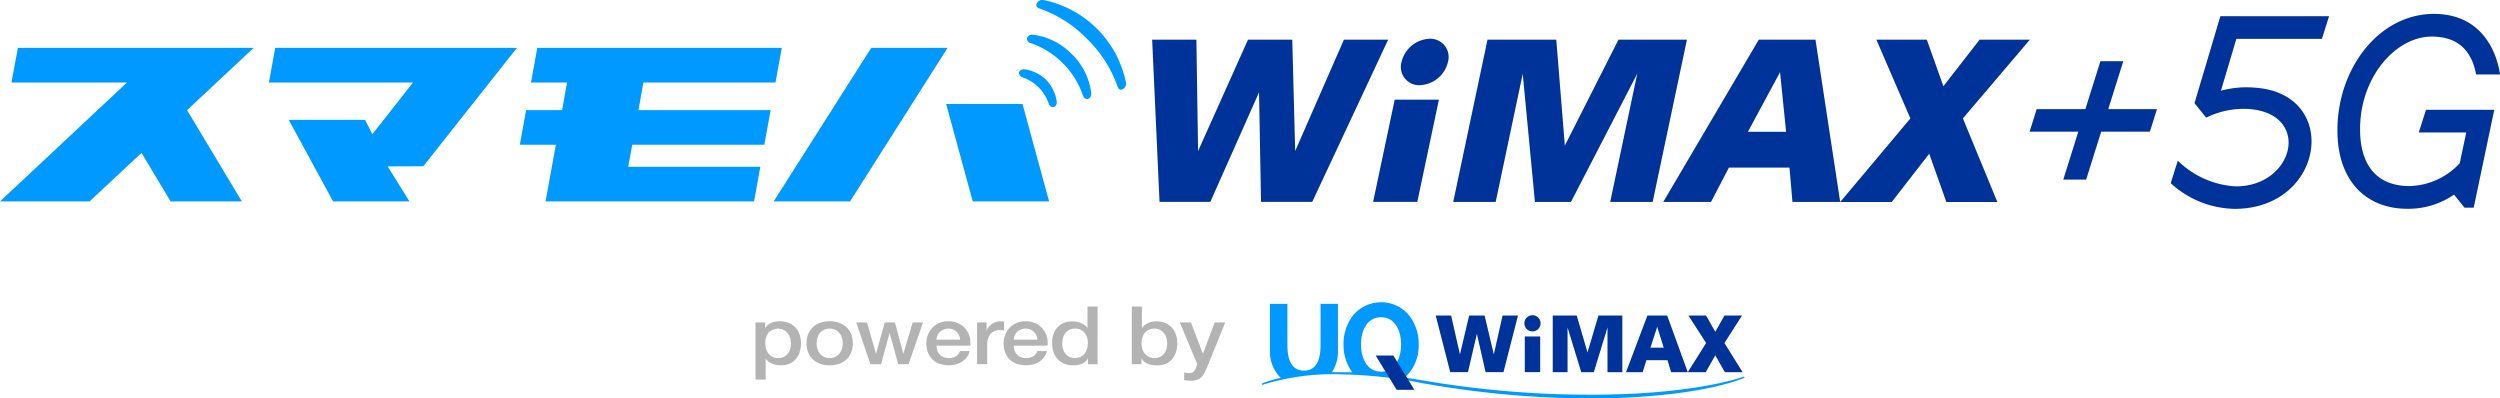 <svg id="グループ_290" data-name="グループ 290" xmlns="http://www.w3.org/2000/svg" xmlns:xlink="http://www.w3.org/1999/xlink" width="286.497" height="45.65" viewBox="0 0 286.497 45.65">
  <defs>
    <clipPath id="clip-path">
      <rect id="長方形_174" data-name="長方形 174" width="286.497" height="45.65" fill="none"/>
    </clipPath>
  </defs>
  <path id="パス_534" data-name="パス 534" d="M2.052,7.322l-.741,3.967H14.551L0,24.916H10.26l5.958-5.565,3.336,5.565h8.163L21.435,14.455l7.631-7.133Z" transform="translate(0 -1.833)" fill="#09f"/>
  <path id="パス_535" data-name="パス 535" d="M69.522,7.322,58.8,20.885l-4.088.016,2.5,4.015h-8.75l-5.082-9.343h8.75l.828,1.643,4.663-5.927H41.107l.719-3.967Z" transform="translate(-10.288 -1.833)" fill="#09f"/>
  <path id="パス_536" data-name="パス 536" d="M93.615,11.289l-.558,3.165H108.2l-.723,3.968H92.339l-.46,2.526h15.144l-.72,3.967H82.407l1.182-6.493H79.458l.72-3.968h4.129l.559-3.165H80.736l.72-3.967h28.022l-.721,3.967Z" transform="translate(-19.886 -1.833)" fill="#09f"/>
  <path id="パス_537" data-name="パス 537" d="M129.439,7.322h8.746L127.011,24.916H118.26Zm17.336,6.431,3.048,11.163h-8.75l-3.048-11.163Z" transform="translate(-29.597 -1.833)" fill="#09f"/>
  <g id="グループ_287" data-name="グループ 287" transform="translate(0 0)">
    <g id="グループ_286" data-name="グループ 286" clip-path="url(#clip-path)">
      <path id="パス_538" data-name="パス 538" d="M168.669,9.421a12.122,12.122,0,0,0-9.408-9.41.7.7,0,0,0-.861.577c.019.19.145.333.445.412a13.993,13.993,0,0,1,5.378,3.463,14.026,14.026,0,0,1,3.458,5.372c.078.3.222.427.414.448a.7.7,0,0,0,.574-.861" transform="translate(-39.643 0)" fill="#09f"/>
      <path id="パス_539" data-name="パス 539" d="M164.33,11.894a7.517,7.517,0,0,0-2.209-4.36,7.55,7.55,0,0,0-4.357-2.212c-.879-.128-1.01.72-.436.919a9.66,9.66,0,0,1,6.084,6.083c.2.573,1.05.444.918-.431" transform="translate(-39.288 -1.329)" fill="#09f"/>
      <path id="パス_540" data-name="パス 540" d="M160.072,14.248a4.565,4.565,0,0,0-1.2-2.45,4.586,4.586,0,0,0-2.448-1.206c-.4-.034-.66.152-.675.424a.562.562,0,0,0,.38.489,4.8,4.8,0,0,1,3.039,3.041.563.563,0,0,0,.485.379c.273-.018.463-.277.423-.676" transform="translate(-38.979 -2.65)" fill="#09f"/>
      <path id="パス_541" data-name="パス 541" d="M366.606,15.716h5.441L371.3,19.24a8.119,8.119,0,0,1-5.753,2.617c-3.416,0-5.667-2.018-5.667-6.523,0-6.021,4.128-10.609,8.2-10.609,2.884,0,4.563,1.463,5.1,4.344h2.738c-.267-1.985-1.709-6.945-7.578-6.945-6.244,0-11.055,6.181-11.055,13.349,0,5.958,3.441,8.985,8,8.985a9.241,9.241,0,0,0,5.365-1.622l1.2,1.495h1.052l2.357-11.214h-7.824Z" transform="translate(-89.419 -0.532)" fill="#039"/>
      <path id="パス_542" data-name="パス 542" d="M349.132,5.075l.818-2.6H337.493l-2.962,9.965L335.86,14.1l.008.005a9.652,9.652,0,0,1,5.008-.986c7.1.633,5.029,8.9-1.64,8.858a10.28,10.28,0,0,1-6.623-2.946l-.809,2.581a11.1,11.1,0,0,0,7.314,2.943c10.356,0,12.182-13.219,2.342-13.889a11.243,11.243,0,0,0-3.9.348l1.765-5.937Z" transform="translate(-83.042 -0.62)" fill="#039"/>
      <path id="パス_543" data-name="パス 543" d="M324.829,14.847h-5.582l1.723-5.494h-2.62l-1.724,5.494h-5.582l-.809,2.58h5.582l-1.724,5.5h2.62l1.725-5.5h5.582Z" transform="translate(-77.644 -2.341)" fill="#039"/>
      <path id="パス_544" data-name="パス 544" d="M217.433,5.924a3.463,3.463,0,0,0-3.223,2.665,2.089,2.089,0,0,0,2.1,2.656,3.46,3.46,0,0,0,3.221-2.656,2.094,2.094,0,0,0-2.1-2.665" transform="translate(-53.597 -1.483)" fill="#039"/>
      <path id="パス_545" data-name="パス 545" d="M192.5,18.829l-.332-12.768h-5.072l-5.723,12.768-.193-12.769h-5.07l.845,18.589h5.822l5.581-12.55.229,12.55h5.87l8.7-18.589h-5.069Z" transform="translate(-44.075 -1.517)" fill="#039"/>
      <path id="パス_546" data-name="パス 546" d="M209.886,26.947h5.065l2.474-11.712H212.36Z" transform="translate(-52.529 -3.813)" fill="#039"/>
      <path id="パス_547" data-name="パス 547" d="M234.922,18.2,233.94,6.062h-7.88l-3.931,18.6h4.866l3.1-14.687,1.4,14.687h4.125l7.6-14.7-3.1,14.7h4.865l3.929-18.6h-7.844Z" transform="translate(-55.593 -1.517)" fill="#039"/>
      <path id="パス_548" data-name="パス 548" d="M299.293,24.666l-3.95-9.58,7.673-9.024h-5.759L293.108,11.4l-1.9-5.337h-5.783l3.9,9.024-8.042,9.58h5.9l4.3-5.528,1.964,5.528Z" transform="translate(-70.397 -1.517)" fill="#039"/>
      <path id="パス_549" data-name="パス 549" d="M265.185,6.062l-10.951,18.6h5.472l2.053-3.937H268.7l.341,3.937h5.47l-2.832-18.6Zm3.129,10.561h-4.378l3.683-6.837Z" transform="translate(-63.628 -1.517)" fill="#039"/>
      <path id="パス_550" data-name="パス 550" d="M233.937,48.182a.929.929,0,1,0,.928.929A.929.929,0,0,0,233.937,48.182Z" transform="translate(-58.316 -12.059)" fill="#039"/>
      <path id="パス_551" data-name="パス 551" d="M226.114,52.685l-1.057-4.456h-1.769l-1.056,4.456-1.01-4.456h-1.768l1.665,6.487h2.031l1.023-4.379,1,4.379h2.048l1.664-6.487h-1.768Z" transform="translate(-54.924 -12.071)" fill="#039"/>
      <rect id="長方形_173" data-name="長方形 173" width="1.767" height="4.087" transform="translate(174.738 38.558)" fill="#039"/>
      <path id="パス_552" data-name="パス 552" d="M241.329,52.463l-1.236-4.234h-2.751v6.492h1.7V49.6l1.569,5.125h1.439l1.568-5.128v5.128h1.7V48.229h-2.738Z" transform="translate(-59.401 -12.071)" fill="#039"/>
      <path id="パス_553" data-name="パス 553" d="M264.268,54.722l-2.084-3.343L264.2,48.23h-2.011l-1.053,1.861-1.058-1.861h-2.018l2.024,3.149-2.1,3.343h2.06l1.094-1.931,1.092,1.931Z" transform="translate(-64.566 -12.071)" fill="#039"/>
      <path id="パス_554" data-name="パス 554" d="M250.995,48.229l-2.451,6.493h1.91l.426-1.374H253.3l.409,1.374h1.91l-2.36-6.493Zm1.871,3.686h-1.527l.78-2.386Z" transform="translate(-62.204 -12.071)" fill="#039"/>
      <path id="パス_555" data-name="パス 555" d="M248.106,54.719c-.062.017-5.424,2.077-17.628,2.077a113.645,113.645,0,0,1-17.35-1.345l-1.593-.259c-.751-.124-1.537-.256-2.281-.358a4.9,4.9,0,0,0,1.6-3.806,5.261,5.261,0,0,0-1.146-3.384,4.179,4.179,0,0,0-6.321,0,5.256,5.256,0,0,0-1.145,3.384,5.319,5.319,0,0,0,1.005,3.207c-.327-.007-.655-.013-.986-.013-.481,0-.919-.011-1.359,0a4.277,4.277,0,0,0,.7-2.424V46.385h-1.994v4.733c0,1.938-.64,2.919-1.9,2.919s-1.9-.981-1.9-2.919V46.385h-2V51.8a4.24,4.24,0,0,0,1.086,2.914c.049.052.1.1.154.153a12.635,12.635,0,0,0-2.142.638.074.074,0,0,0-.019.1c.018.04.051.061.079.052a27.032,27.032,0,0,1,8.817-1.2,53.226,53.226,0,0,1,9.608,1.038l1.964.326a109.46,109.46,0,0,0,17.118,1.4c7.884,0,14.219-.98,17.679-2.345.029-.01.038-.052.025-.092s-.046-.065-.076-.056m-41.559-6.808c1.693,0,2.295,1.678,2.295,3.116s-.6,3.115-2.295,3.115-2.3-1.678-2.3-3.115.6-3.116,2.3-3.116" transform="translate(-48.274 -11.562)" fill="#09f"/>
      <path id="パス_556" data-name="パス 556" d="M214.709,58.271h-2.031l-2.4-3.927h2.031Z" transform="translate(-52.627 -13.601)" fill="#039"/>
      <path id="パス_557" data-name="パス 557" d="M115.486,49.244h1.1v.648h.02a1.379,1.379,0,0,1,.682-.6,2.451,2.451,0,0,1,.947-.181,2.728,2.728,0,0,1,1.083.2,2.117,2.117,0,0,1,.768.545,2.317,2.317,0,0,1,.458.81,3.16,3.16,0,0,1,.152.99,3.209,3.209,0,0,1-.137.934,2.334,2.334,0,0,1-.418.8,2.048,2.048,0,0,1-.707.556,2.279,2.279,0,0,1-1.008.208,3.141,3.141,0,0,1-.508-.041,2.365,2.365,0,0,1-.489-.134,1.941,1.941,0,0,1-.432-.236,1.361,1.361,0,0,1-.331-.337h-.02v2.386h-1.16Zm4.05,2.4a2.19,2.19,0,0,0-.091-.629,1.656,1.656,0,0,0-.275-.541,1.378,1.378,0,0,0-.458-.379,1.518,1.518,0,0,0-1.735.319,1.907,1.907,0,0,0-.371,1.23,2.244,2.244,0,0,0,.1.671,1.466,1.466,0,0,0,.29.532,1.407,1.407,0,0,0,.463.352,1.432,1.432,0,0,0,.626.13,1.4,1.4,0,0,0,.672-.148,1.376,1.376,0,0,0,.453-.384,1.492,1.492,0,0,0,.254-.537,2.48,2.48,0,0,0,.076-.615" transform="translate(-28.903 -12.292)" fill="#b3b3b3"/>
      <path id="パス_558" data-name="パス 558" d="M125.933,54.156a3.113,3.113,0,0,1-1.125-.19,2.409,2.409,0,0,1-.834-.523,2.2,2.2,0,0,1-.519-.8,2.976,2.976,0,0,1,0-2.026,2.2,2.2,0,0,1,.519-.8,2.422,2.422,0,0,1,.834-.523,3.429,3.429,0,0,1,2.249,0,2.422,2.422,0,0,1,.834.523,2.2,2.2,0,0,1,.519.8,2.964,2.964,0,0,1,0,2.026,2.2,2.2,0,0,1-.519.8,2.409,2.409,0,0,1-.834.523,3.113,3.113,0,0,1-1.125.19m0-.832a1.436,1.436,0,0,0,.672-.148,1.371,1.371,0,0,0,.468-.388,1.617,1.617,0,0,0,.27-.541,2.222,2.222,0,0,0,0-1.226,1.566,1.566,0,0,0-.27-.541,1.394,1.394,0,0,0-.468-.384,1.594,1.594,0,0,0-1.344,0,1.394,1.394,0,0,0-.468.384,1.565,1.565,0,0,0-.27.541,2.221,2.221,0,0,0,0,1.226,1.616,1.616,0,0,0,.27.541,1.371,1.371,0,0,0,.468.388,1.437,1.437,0,0,0,.672.148" transform="translate(-30.853 -12.292)" fill="#b3b3b3"/>
      <path id="パス_559" data-name="パス 559" d="M130.878,49.287h1.232l1.027,3.571h.02l.987-3.571h1.17l.946,3.571h.021l1.068-3.571h1.18l-1.649,4.783h-1.191l-.977-3.552h-.02l-.967,3.552h-1.221Z" transform="translate(-32.755 -12.335)" fill="#b3b3b3"/>
      <path id="パス_560" data-name="パス 560" d="M142.761,51.908a1.681,1.681,0,0,0,.086.537,1.28,1.28,0,0,0,.259.453,1.239,1.239,0,0,0,.438.31,1.565,1.565,0,0,0,.631.115,1.5,1.5,0,0,0,.819-.2,1.187,1.187,0,0,0,.463-.6h1.1a1.9,1.9,0,0,1-.316.694,2.115,2.115,0,0,1-.54.513,2.438,2.438,0,0,1-.707.315,3.132,3.132,0,0,1-.819.106,3.035,3.035,0,0,1-1.1-.185,2.268,2.268,0,0,1-.809-.518,2.158,2.158,0,0,1-.5-.8,2.972,2.972,0,0,1-.168-1.018,2.633,2.633,0,0,1,.178-.966,2.4,2.4,0,0,1,1.308-1.356,2.628,2.628,0,0,1,1.058-.2,2.552,2.552,0,0,1,1.115.235,2.4,2.4,0,0,1,.819.625,2.451,2.451,0,0,1,.474.893,2.489,2.489,0,0,1,.076,1.041Zm2.707-.693a1.571,1.571,0,0,0-.117-.481,1.249,1.249,0,0,0-.265-.4,1.3,1.3,0,0,0-.942-.385,1.521,1.521,0,0,0-.554.1,1.259,1.259,0,0,0-.427.268,1.313,1.313,0,0,0-.285.4,1.3,1.3,0,0,0-.117.5Z" transform="translate(-35.439 -12.292)" fill="#b3b3b3"/>
      <path id="パス_561" data-name="パス 561" d="M149.351,49.244h1.089v.925h.02a1.033,1.033,0,0,1,.2-.379,1.83,1.83,0,0,1,.356-.339,1.869,1.869,0,0,1,.463-.244,1.508,1.508,0,0,1,.519-.092c.136,0,.229,0,.28.009l.157.018V50.16c-.081-.012-.164-.023-.249-.033a2.356,2.356,0,0,0-.249-.013,1.456,1.456,0,0,0-.555.106,1.263,1.263,0,0,0-.453.315,1.5,1.5,0,0,0-.306.513,2.052,2.052,0,0,0-.112.7v2.275h-1.16Z" transform="translate(-37.379 -12.292)" fill="#b3b3b3"/>
      <path id="パス_562" data-name="パス 562" d="M154.57,51.908a1.68,1.68,0,0,0,.086.537,1.279,1.279,0,0,0,.259.453,1.239,1.239,0,0,0,.438.31,1.565,1.565,0,0,0,.631.115,1.5,1.5,0,0,0,.819-.2,1.187,1.187,0,0,0,.463-.6h1.1a1.9,1.9,0,0,1-.316.694,2.115,2.115,0,0,1-.54.513,2.438,2.438,0,0,1-.707.315,3.132,3.132,0,0,1-.819.106,3.035,3.035,0,0,1-1.1-.185,2.268,2.268,0,0,1-.809-.518,2.157,2.157,0,0,1-.5-.8,2.972,2.972,0,0,1-.168-1.018,2.633,2.633,0,0,1,.178-.966,2.4,2.4,0,0,1,1.308-1.356,2.628,2.628,0,0,1,1.058-.2,2.552,2.552,0,0,1,1.115.235,2.4,2.4,0,0,1,.819.625,2.451,2.451,0,0,1,.474.893,2.49,2.49,0,0,1,.076,1.041Zm2.707-.693a1.572,1.572,0,0,0-.117-.481,1.25,1.25,0,0,0-.265-.4,1.3,1.3,0,0,0-.942-.385,1.521,1.521,0,0,0-.554.1,1.26,1.26,0,0,0-.427.268,1.313,1.313,0,0,0-.285.4,1.3,1.3,0,0,0-.117.5Z" transform="translate(-38.394 -12.292)" fill="#b3b3b3"/>
      <path id="パス_563" data-name="パス 563" d="M166.03,53.462h-1.1v-.648h-.02a1.332,1.332,0,0,1-.681.6,2.518,2.518,0,0,1-.947.181,2.726,2.726,0,0,1-1.083-.2,2.136,2.136,0,0,1-.768-.541,2.256,2.256,0,0,1-.458-.809,3.229,3.229,0,0,1-.152-1,2.94,2.94,0,0,1,.193-1.119,2.213,2.213,0,0,1,.514-.777,2.016,2.016,0,0,1,.733-.448,2.524,2.524,0,0,1,.839-.143,3.084,3.084,0,0,1,.5.041,2.392,2.392,0,0,1,.489.134,2,2,0,0,1,.433.236,1.384,1.384,0,0,1,.331.337h.02V46.857h1.16Zm-4.05-2.341a2.131,2.131,0,0,0,.086.6,1.588,1.588,0,0,0,.265.528,1.307,1.307,0,0,0,.454.37,1.429,1.429,0,0,0,.651.139,1.4,1.4,0,0,0,.667-.148,1.33,1.33,0,0,0,.458-.388,1.679,1.679,0,0,0,.265-.541,2.206,2.206,0,0,0,.086-.615,1.809,1.809,0,0,0-.391-1.239,1.347,1.347,0,0,0-1.064-.445,1.415,1.415,0,0,0-.687.153,1.37,1.37,0,0,0-.458.4,1.58,1.58,0,0,0-.254.556,2.631,2.631,0,0,0-.076.634" transform="translate(-40.249 -11.727)" fill="#b3b3b3"/>
      <path id="パス_564" data-name="パス 564" d="M173,46.856h1.16V49.3h.02a1.5,1.5,0,0,1,.3-.315,1.857,1.857,0,0,1,.382-.235,2.121,2.121,0,0,1,.438-.148,2.091,2.091,0,0,1,.453-.051,2.728,2.728,0,0,1,1.083.2,2.117,2.117,0,0,1,.768.545,2.317,2.317,0,0,1,.458.81,3.16,3.16,0,0,1,.152.99,3.209,3.209,0,0,1-.137.934,2.334,2.334,0,0,1-.418.8,2.047,2.047,0,0,1-.707.556,2.279,2.279,0,0,1-1.008.208,4.442,4.442,0,0,1-.534-.032,2.168,2.168,0,0,1-.514-.125,1.807,1.807,0,0,1-.442-.24,1.186,1.186,0,0,1-.331-.389h-.02v.657H173Zm4.05,4.219a2.189,2.189,0,0,0-.091-.629,1.655,1.655,0,0,0-.275-.541,1.378,1.378,0,0,0-.458-.379,1.518,1.518,0,0,0-1.735.319,1.907,1.907,0,0,0-.371,1.23,2.243,2.243,0,0,0,.1.671,1.466,1.466,0,0,0,.29.532,1.407,1.407,0,0,0,.463.352,1.432,1.432,0,0,0,.626.13,1.4,1.4,0,0,0,.672-.148,1.376,1.376,0,0,0,.453-.384,1.492,1.492,0,0,0,.254-.537,2.479,2.479,0,0,0,.076-.615" transform="translate(-43.296 -11.727)" fill="#b3b3b3"/>
      <path id="パス_565" data-name="パス 565" d="M180.338,49.287h1.272l1.374,3.571H183l1.333-3.571h1.211L183.5,54.329q-.143.324-.28.619a2.189,2.189,0,0,1-.336.523,1.436,1.436,0,0,1-.493.361,1.832,1.832,0,0,1-.753.134,5.836,5.836,0,0,1-.8-.055v-.888c.1.012.187.025.275.041a1.626,1.626,0,0,0,.274.023,1.036,1.036,0,0,0,.336-.046.566.566,0,0,0,.219-.134.86.86,0,0,0,.148-.208,2.011,2.011,0,0,0,.112-.277l.132-.37Z" transform="translate(-45.134 -12.335)" fill="#b3b3b3"/>
    </g>
  </g>
</svg>

